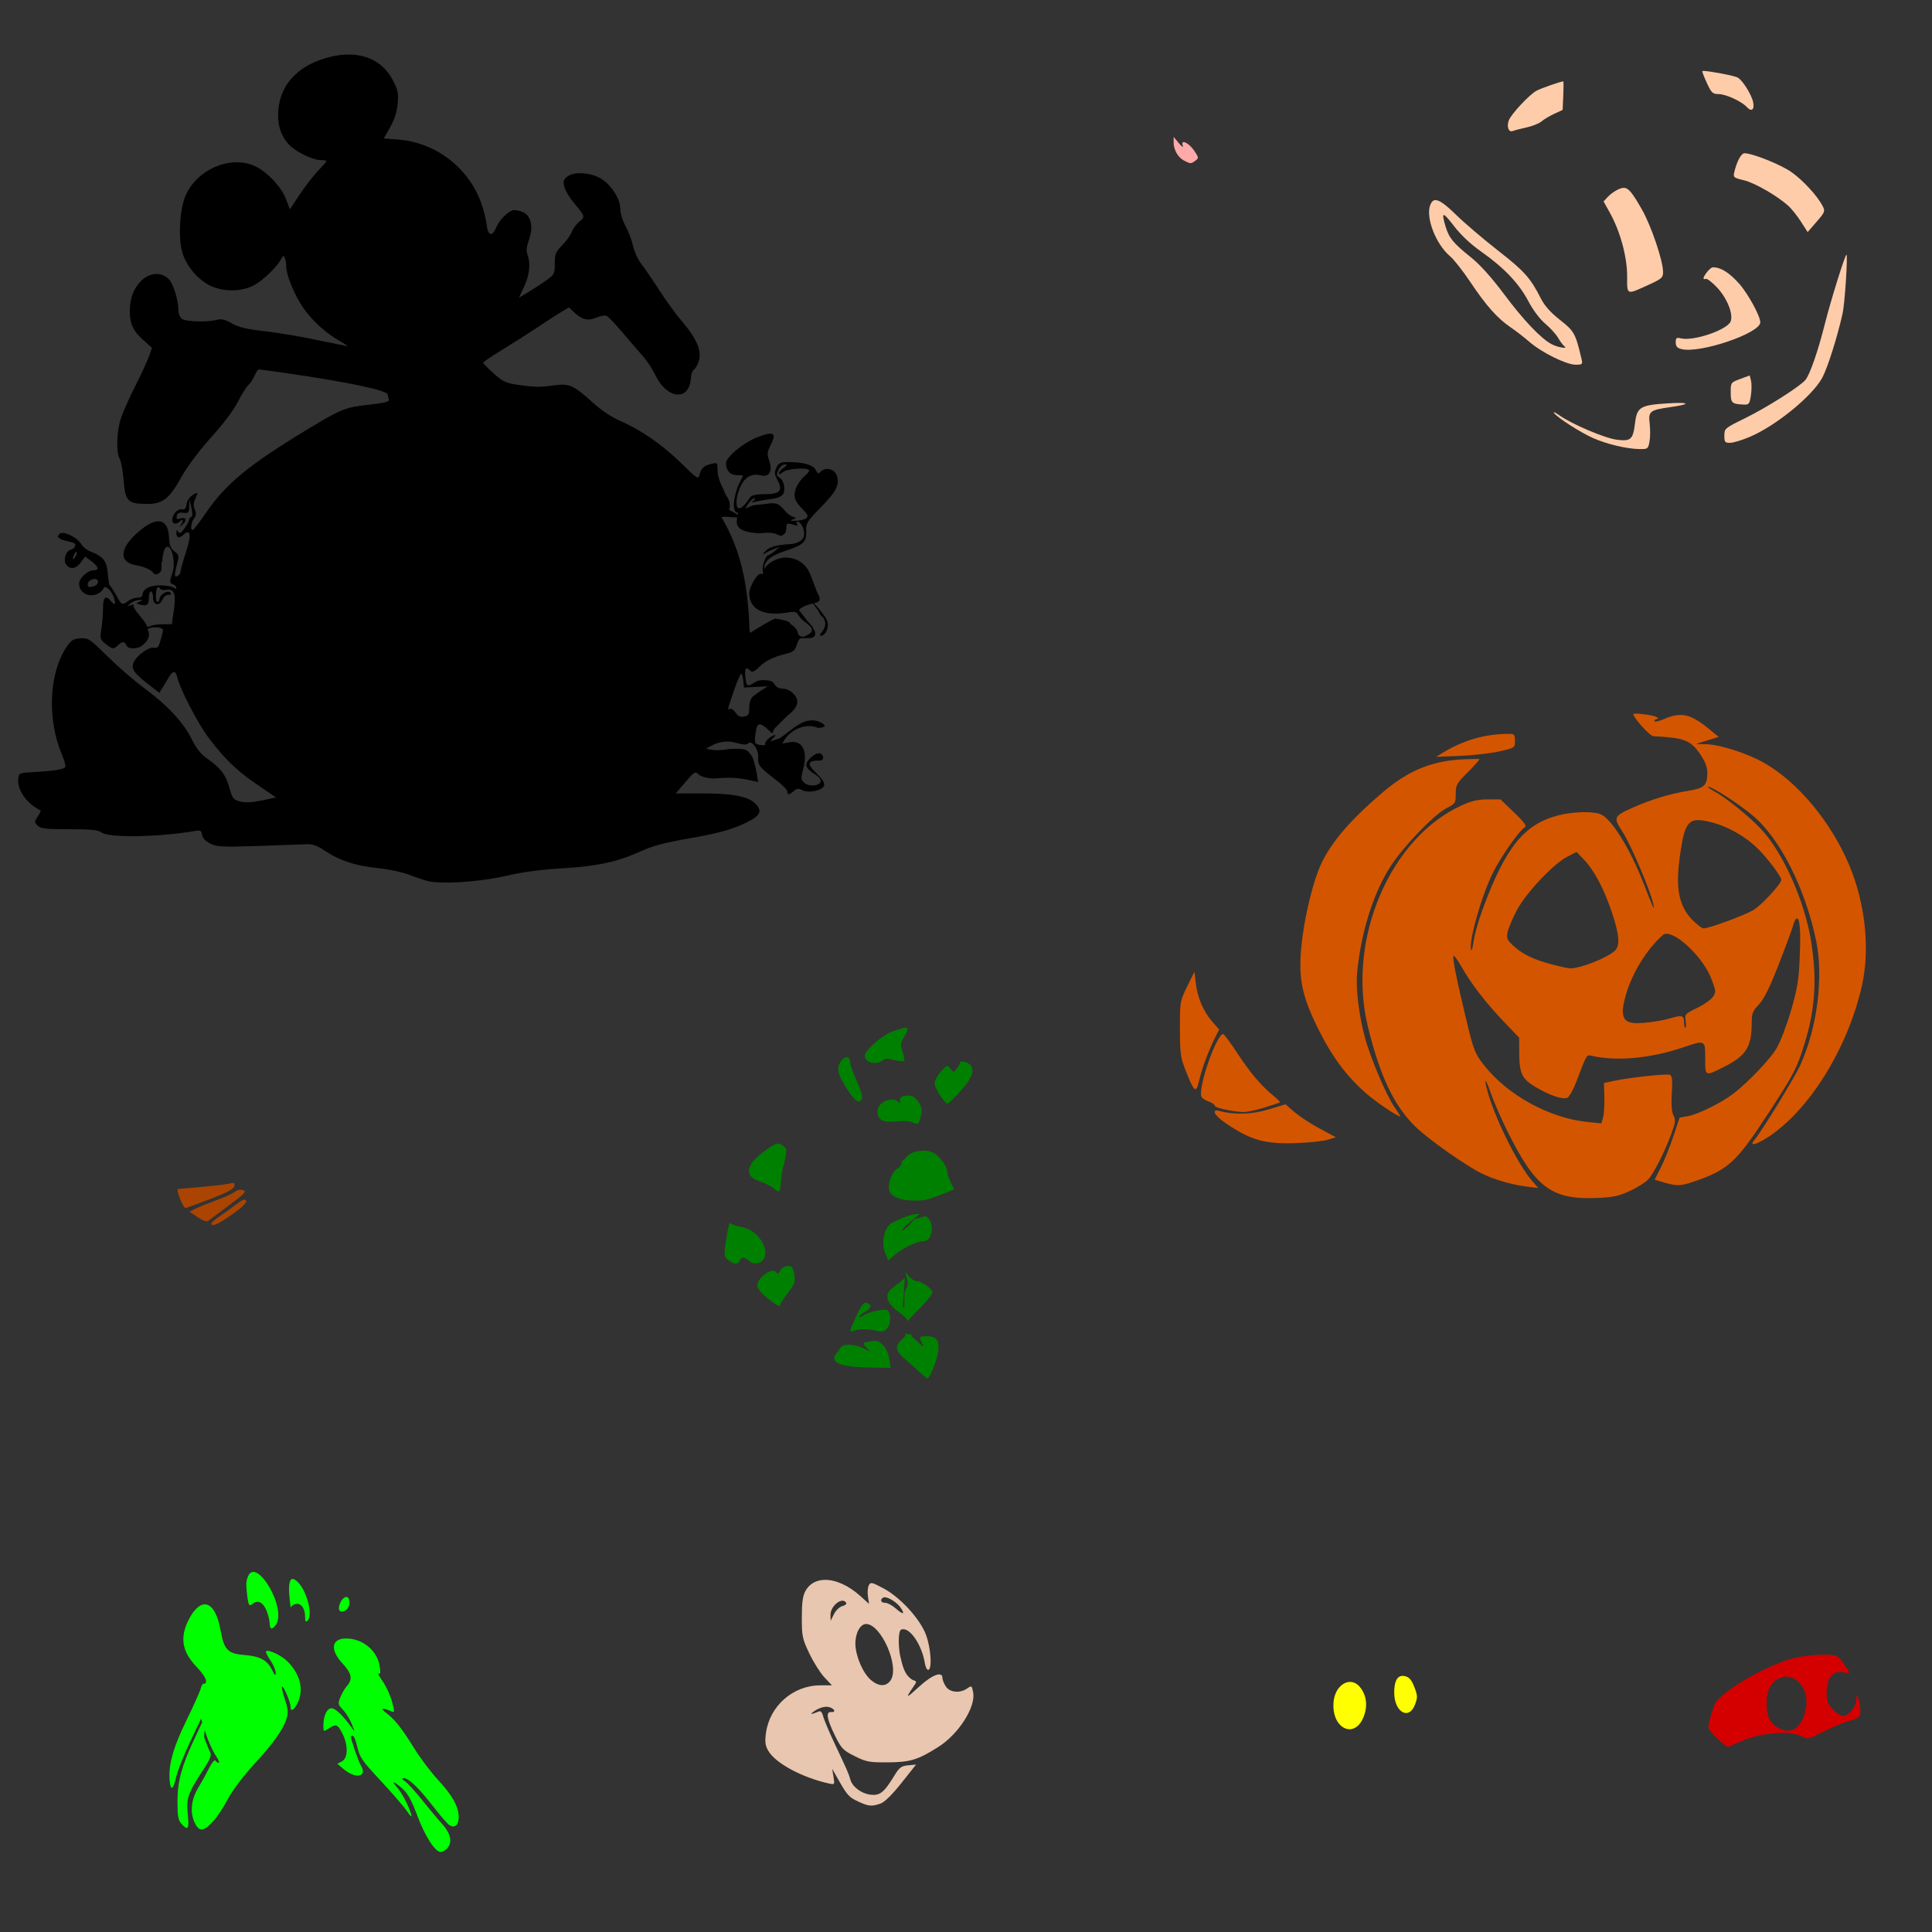 <?xml version="1.0" encoding="UTF-8" standalone="no"?>
<!-- Created with Inkscape (http://www.inkscape.org/) -->

<svg
   xmlns:dc="http://purl.org/dc/elements/1.1/"
   xmlns:cc="http://creativecommons.org/ns#"
   xmlns:rdf="http://www.w3.org/1999/02/22-rdf-syntax-ns#"
   xmlns:svg="http://www.w3.org/2000/svg"
   xmlns="http://www.w3.org/2000/svg"
   xmlns:sodipodi="http://sodipodi.sourceforge.net/DTD/sodipodi-0.dtd"
   xmlns:inkscape="http://www.inkscape.org/namespaces/inkscape"
   width="1080"
   height="1080"
   id="svg2"
   version="1.1"
   inkscape:version="0.47 r22583"
   sodipodi:docname="PoohBat.svg">
  <rect width="100%" height="100%" fill="#333333" stroke="none"/>
  <defs
     id="defs4">
    <inkscape:perspective
       sodipodi:type="inkscape:persp3d"
       inkscape:vp_x="0 : 526.18109 : 1"
       inkscape:vp_y="0 : 1000 : 0"
       inkscape:vp_z="744.09448 : 526.18109 : 1"
       inkscape:persp3d-origin="372.04724 : 350.78739 : 1"
       id="perspective10" />
    <inkscape:perspective
       id="perspective2824"
       inkscape:persp3d-origin="0.5 : 0.33333333 : 1"
       inkscape:vp_z="1 : 0.5 : 1"
       inkscape:vp_y="0 : 1000 : 0"
       inkscape:vp_x="0 : 0.5 : 1"
       sodipodi:type="inkscape:persp3d" />
    <inkscape:perspective
       id="perspective3572"
       inkscape:persp3d-origin="0.5 : 0.33333333 : 1"
       inkscape:vp_z="1 : 0.5 : 1"
       inkscape:vp_y="0 : 1000 : 0"
       inkscape:vp_x="0 : 0.5 : 1"
       sodipodi:type="inkscape:persp3d" />
    <inkscape:perspective
       id="perspective5600"
       inkscape:persp3d-origin="0.5 : 0.33333333 : 1"
       inkscape:vp_z="1 : 0.5 : 1"
       inkscape:vp_y="0 : 1000 : 0"
       inkscape:vp_x="0 : 0.5 : 1"
       sodipodi:type="inkscape:persp3d" />
    <inkscape:perspective
       id="perspective5828"
       inkscape:persp3d-origin="0.5 : 0.33333333 : 1"
       inkscape:vp_z="1 : 0.5 : 1"
       inkscape:vp_y="0 : 1000 : 0"
       inkscape:vp_x="0 : 0.5 : 1"
       sodipodi:type="inkscape:persp3d" />
    <inkscape:perspective
       id="perspective5869"
       inkscape:persp3d-origin="0.5 : 0.33333333 : 1"
       inkscape:vp_z="1 : 0.5 : 1"
       inkscape:vp_y="0 : 1000 : 0"
       inkscape:vp_x="0 : 0.5 : 1"
       sodipodi:type="inkscape:persp3d" />
    <inkscape:perspective
       id="perspective5883"
       inkscape:persp3d-origin="0.5 : 0.33333333 : 1"
       inkscape:vp_z="1 : 0.5 : 1"
       inkscape:vp_y="0 : 1000 : 0"
       inkscape:vp_x="0 : 0.5 : 1"
       sodipodi:type="inkscape:persp3d" />
    <inkscape:perspective
       id="perspective5897"
       inkscape:persp3d-origin="0.5 : 0.33333333 : 1"
       inkscape:vp_z="1 : 0.5 : 1"
       inkscape:vp_y="0 : 1000 : 0"
       inkscape:vp_x="0 : 0.5 : 1"
       sodipodi:type="inkscape:persp3d" />
    <inkscape:perspective
       id="perspective6251"
       inkscape:persp3d-origin="0.5 : 0.33333333 : 1"
       inkscape:vp_z="1 : 0.5 : 1"
       inkscape:vp_y="0 : 1000 : 0"
       inkscape:vp_x="0 : 0.5 : 1"
       sodipodi:type="inkscape:persp3d" />
  </defs>
  <sodipodi:namedview
     id="base"
     pagecolor="#ffffff"
     bordercolor="#666666"
     borderopacity="1.0"
     inkscape:pageopacity="0.0"
     inkscape:pageshadow="2"
     inkscape:zoom="0.32540007"
     inkscape:cx="575.60205"
     inkscape:cy="434.51215"
     inkscape:document-units="px"
     inkscape:current-layer="layer1"
     showgrid="false"
     inkscape:window-width="1024"
     inkscape:window-height="742"
     inkscape:window-x="1148"
     inkscape:window-y="-4"
     inkscape:window-maximized="1" />
  <g
     inkscape:label="Layer 1"
     inkscape:groupmode="layer"
     id="layer1"
     transform="translate(0,27.638)">
    <path
       style="fill:#000000"
       d="m 195.173,2.848 c -4.242,-0.032 -8.816,0.668 -13.643,2.134 -15.469,4.699 -24.665,14.837 -25.909,28.552 -0.711,7.844 0.981,13.869 5.355,19.067 3.543,4.21 13.445,9.22 18.255,9.238 1.787,0.006 3.249,0.254 3.249,0.551 0,0.297 -2.175,2.826 -4.832,5.617 -2.657,2.791 -7.242,8.736 -10.201,13.216 l -5.383,8.15 -2.175,-5.699 c -2.555,-6.731 -10.263,-15.014 -17.043,-18.296 -13.956,-6.756 -33.765,2.004 -39.566,17.498 -2.933,7.833 -3.619,22.826 -1.39,30.507 2.029,6.994 7.564,14.004 14.07,17.828 7.41,4.356 18.407,4.614 26.005,0.62 4.967,-2.611 12.772,-10.137 15.226,-14.675 1.165,-2.156 1.373,-2.189 2.065,-0.385 0.424,1.104 0.771,3.271 0.771,4.818 0,4.646 4.765,16.071 9.609,23.032 4.939,7.098 12.411,13.861 20.265,18.351 2.742,1.568 4.68,2.855 4.295,2.863 -0.385,0.008 -8.1,-1.545 -17.14,-3.455 -9.04,-1.91 -22.284,-4.119 -29.433,-4.915 -9.743,-1.085 -14.256,-2.175 -18.035,-4.337 -3.774,-2.159 -5.855,-2.665 -8.274,-1.996 -5.253,1.453 -17.698,1.081 -19.714,-0.592 -1.009,-0.838 -1.845,-2.754 -1.845,-4.268 0,-6.051 -2.766,-15.211 -5.397,-17.842 -4.29,-4.29 -10.843,-3.806 -15.653,1.156 -4.243,4.378 -6.126,9.598 -6.126,17.002 0,6.817 1.902,10.821 7.558,15.901 l 4.818,4.323 -1.583,4.543 c -0.871,2.499 -4.24,9.801 -7.489,16.231 -3.248,6.43 -6.917,14.63 -8.15,18.213 -2.539,7.381 -2.96,19.202 -0.812,23.059 0.79,1.42 1.766,6.722 2.161,11.784 0.918,11.739 2.222,13.195 12.101,13.423 9.655,0.222 13.24,-2.467 20.375,-15.281 3.267,-5.866 9.868,-14.64 16.63,-22.123 6.692,-7.406 12.657,-15.356 14.827,-19.728 1.998,-4.026 4.599,-8.18 5.768,-9.238 1.169,-1.058 2.764,-3.48 3.552,-5.383 0.788,-1.903 1.874,-3.455 2.409,-3.455 0.535,0 8.318,1.072 17.291,2.382 33.573,4.9 54.723,9.434 54.723,11.743 0,0.572 0.276,1.775 0.62,2.671 0.487,1.27 -2.018,1.922 -11.371,2.96 -13.121,1.456 -15.418,2.395 -34.816,14.166 -32.318,19.611 -44.946,30.017 -56.072,46.27 -3.575,5.222 -6.892,9.522 -7.379,9.554 -1.478,0.097 -1.001,-4.072 0.743,-6.457 1.226,-1.676 1.338,-2.911 0.413,-4.942 -0.882,-1.935 -0.854,-3.58 0.124,-5.727 1.907,-4.185 1.765,-4.393 -1.514,-2.244 -1.607,1.053 -3.045,3.292 -3.249,5.052 -0.268,2.322 -0.933,3.054 -2.533,2.781 -2.439,-0.417 -5.408,2.838 -5.465,5.989 -0.043,2.378 2.366,2.728 4.447,0.647 1.887,-1.887 1.838,0.473 -0.055,2.629 -0.812,0.925 -0.291,0.698 1.156,-0.509 3.044,-2.539 2.397,-4.695 -1.074,-3.593 -1.864,0.592 -2.276,0.283 -1.941,-1.432 0.314,-1.608 1.27,-2.083 3.648,-1.803 2.926,0.344 3.238,0.019 3.345,-3.538 l 0.124,-3.924 1.101,4.708 c 0.737,3.151 0.693,4.849 -0.124,5.121 -0.672,0.224 -1.211,0.953 -1.211,1.611 0,0.658 -1.146,2.788 -2.533,4.736 -1.922,2.699 -2.758,3.164 -3.524,1.955 -0.798,-1.259 -1.004,-1.196 -1.019,0.289 -0.029,3.03 1.412,3.583 3.758,1.459 4.219,-3.818 4.802,-0.236 1.583,9.623 -1.652,5.061 -3.001,9.898 -3.001,10.752 0,1.666 -2.161,3.469 -3.07,2.561 -0.303,-0.303 0.118,-3.052 0.936,-6.112 1.419,-5.306 1.365,-5.659 -1.28,-7.654 -2.119,-1.599 -2.827,-3.371 -3.001,-7.503 -0.472,-11.193 -7.01,-12.373 -17.47,-3.153 -10.312,9.09 -10.761,16.623 -1.101,18.365 4.797,0.865 8.638,2.579 9.802,4.364 1.168,1.792 4.523,0.005 4.516,-2.382 -0.004,-0.793 0.038,-2.292 0.041,-3.593 0.124,-0.143 0.386,-0.256 0.399,-0.496 0.738,-13.244 6.518,-8.854 6.402,2.079 -0.059,5.518 -3.842,9.603 -0.785,10.573 1.24,0.394 2.258,1.283 2.258,1.969 0,0.845 -0.486,0.862 -1.487,0.055 -0.812,-0.655 -4.116,-1.241 -7.338,-1.294 -5.979,-0.099 -10.091,2.074 -10.091,5.328 0,0.874 -1.225,1.583 -2.726,1.583 -1.501,0 -3.758,0.749 -5.011,1.666 -3.812,2.806 -4.023,2.308 -6.525,-2.244 -1.408,-2.6 -3.38,-5.663 -4.378,-6.801 -1.61,-9.9 0.295,-14.152 -9.719,-18.158 -2.276,-0.727 -4.918,-2.699 -5.878,-4.378 -2.244,-3.922 -10.165,-7.69 -12.101,-5.755 -0.748,0.748 -1.135,1.506 -0.854,1.68 1.86,3.057 11.142,2.085 9.389,5.204 -0.01,0.737 -1.056,1.609 -2.327,1.941 -2.88,0.753 -4.389,6.148 -2.395,8.549 2.236,2.694 5.447,2.106 8.067,-1.487 l 2.368,-3.249 3.263,2.423 c 4.292,3.199 4.892,5.259 1.528,5.259 -3.381,0 -8.15,4.379 -8.15,7.489 0,6.175 7.729,8.717 12.597,4.144 1.363,-1.281 1.032,-2.482 2.093,-2.216 1.412,0.353 3.627,2.617 4.75,5.837 1.301,3.732 0.675,4.76 -1.721,1.872 -2.815,-3.392 -4.372,-2.01 -4.337,3.841 0.019,3.087 -0.39,8.315 -0.909,11.619 -0.889,5.666 -0.757,6.162 2.313,8.577 3.861,3.037 4.581,3.115 6.911,0.785 0.975,-0.975 2.278,-1.776 2.905,-1.776 0.627,0 1.443,0.801 1.817,1.776 0.894,2.33 6.527,2.27 9.141,-0.096 1.632,-1.477 4.97,-4.345 2.808,-8.618 -0.7,-1.384 8.116,-2.205 8.494,0.151 0.158,0.984 -1.927,8.13 -2.492,9.045 -0.491,0.795 -1.557,1.197 -2.382,0.881 -2.057,-0.789 -8.358,3.196 -10.711,6.787 -2.747,4.193 -1.48,6.713 6.539,12.941 l 7.049,5.465 1.982,-3.235 c 1.091,-1.779 2.71,-4.43 3.593,-5.892 2.135,-3.533 3.488,-3.353 4.46,0.592 1.695,6.877 11.637,25.968 17.663,33.921 8.908,11.756 15.775,18.337 27.41,26.24 l 10.119,6.87 -7.875,1.68 c -5.426,1.157 -9.187,1.344 -12.115,0.606 -3.911,-0.986 -4.4,-1.606 -6.112,-7.778 -2.003,-7.222 -5.004,-11.135 -12.583,-16.382 -3.367,-2.331 -5.96,-5.63 -8.59,-10.972 -4.482,-9.104 -13.783,-19.028 -26.776,-28.552 -5.2,-3.811 -14.236,-11.64 -20.086,-17.401 -10.136,-9.983 -10.866,-10.456 -15.336,-10.132 -4.001,0.29 -5.135,1.034 -7.792,5.066 -9.779,14.842 -10.762,40.484 -2.299,60.23 1.312,3.06 2.098,6.028 1.748,6.594 -0.828,1.34 -6.132,2.213 -17.098,2.822 -8.722,0.484 -8.867,0.547 -9.196,3.827 -0.636,6.334 4.656,13.816 12.542,17.718 0.214,0.106 -0.525,1.597 -1.652,3.318 -1.925,2.939 -1.935,3.245 -0.055,5.121 1.678,1.675 4.534,1.996 17.718,1.996 12.233,0 16.204,0.397 17.869,1.776 3.774,3.125 32.037,2.704 52.204,-0.771 3.254,-0.561 3.789,-0.276 4.13,2.134 0.25,1.769 1.889,3.525 4.529,4.86 3.692,1.867 6.539,2.014 26.584,1.363 12.349,-0.401 24.567,-0.833 27.134,-0.964 3.551,-0.18 6.011,0.672 10.311,3.566 8.26,5.559 17.069,8.468 29.53,9.747 6.065,0.622 13.911,2.26 17.429,3.648 3.518,1.389 8.296,3.016 10.628,3.607 7.615,1.93 29.193,0.495 43.765,-2.905 9.018,-2.104 19.45,-3.501 31.319,-4.199 19.38,-1.139 30.787,-3.569 43.283,-9.21 7.951,-3.59 13.331,-4.997 30.246,-7.971 14.131,-2.484 21.797,-4.672 29.544,-8.425 7.76,-3.759 9.003,-6.302 5.107,-10.449 -3.857,-4.106 -12.827,-5.863 -29.709,-5.823 l -14.951,0.028 5.369,-6.278 c 5.124,-5.998 5.474,-6.192 7.586,-4.281 1.385,1.254 4.524,2.08 8.398,2.23 7.968,-0.739 13.121,-0.689 20.788,1.046 l 3.965,0.922 -0.854,-5.135 c -0.466,-2.829 -1.554,-6.877 -2.423,-8.99 -2.828,-4.164 -3.384,-4.918 -13.257,-4.337 -3.064,0.623 -7.177,0.822 -9.127,0.454 l -3.538,-0.661 3.786,-2.01 c 2.529,-1.345 5.801,-2.017 8.508,-1.955 4.565,-0.083 9.67,3.151 11.592,0.743 2.113,-1.306 5.606,3.834 5.328,7.847 -0.311,4.488 0.635,5.744 9.485,12.473 3.737,2.841 6.801,5.891 6.801,6.787 0,2.132 1.11,2.063 3.648,-0.234 1.671,-1.513 2.555,-1.598 4.667,-0.468 2.804,1.5 8.774,0.781 11.358,-1.363 5.932,-4.335 -17.713,-15.358 -1.294,-15.212 2.209,0 2.222,-3.09 0.014,-3.937 -2.337,-0.897 -7.764,3.595 -7.764,6.429 0,1.402 1.662,3.294 4.199,4.791 2.553,1.506 4.048,3.225 3.827,4.392 -0.503,2.654 -6.537,3.151 -9.182,0.757 -1.96,-1.774 -1.99,-2.433 -0.468,-8.26 2.559,-9.8 -0.79,-15.789 -8.012,-14.345 l -3.731,0.743 c 3.171,-7.044 11.388,-11.228 18.324,-9.375 1.062,0.594 2.857,0.733 3.979,0.303 1.907,-0.732 1.899,-0.888 -0.124,-2.368 -9.378,-5.179 -16.467,3.766 -23.72,8.467 -0.176,0.107 -4.74,1.552 -4.901,1.652 -0.111,-1.085 3.521,-3.428 2.354,-3.428 -1.927,0 -6.188,3.758 -5.507,4.86 0.423,0.685 -0.641,0.966 -2.629,0.688 -3.509,-0.49 -3.71,-1.176 -2.478,-8.494 0.671,-3.985 2.433,-4.101 6.402,-0.399 l 2.561,2.382 1.349,-2.767 6.828,-6.801 c 6.332,-4.856 7.479,-8.638 3.786,-12.569 -1.621,-1.726 -4.046,-2.891 -6.016,-2.891 -2.088,0 -3.756,-0.871 -4.557,-2.368 -1.004,-1.876 -2.473,-2.368 -7.131,-2.368 -4.504,-0.095 -7.405,5.334 -8.797,1.556 -2.143,-13.36 2.128,-6.278 3.208,-6.278 0.944,0 2.728,-1.125 3.965,-2.492 2.927,-3.234 7.899,-5.754 14.593,-7.407 4.596,-1.135 5.548,-1.889 6.512,-5.163 0.621,-2.11 1.689,-3.778 2.368,-3.703 0.679,0.075 3.094,0.018 5.369,-0.124 3.197,-0.199 3.161,-3.515 1.459,-5.052 0.145,-0.713 -0.809,-1.935 -3.208,-4.392 l -4.791,-6.25 c 2.587,-2.394 5.583,-3.027 7.888,-3.552 0.938,1.327 3.373,4.433 3.373,4.75 0,0.65 0.801,1.848 1.776,2.657 2.335,1.938 2.256,5.789 -0.179,8.48 -1.076,1.189 -1.375,2.161 -0.661,2.161 2.754,0 4.836,-4.805 3.607,-8.329 -0.819,-2.349 -5.445,-8.076 -7.448,-9.816 3.015,-0.708 4.573,-1.434 1.776,-6.388 -1.2,-3.087 -2.837,-7.346 -3.634,-9.472 -2.316,-6.169 -7.442,-9.733 -14.015,-9.733 -4.911,0 -10.531,3.475 -11.729,6.443 -0.58,-4.03 3.173,-7.373 11.261,-10.022 10.544,-3.454 12.363,-5.128 12.087,-11.137 -0.204,-4.433 0.373,-5.385 8.177,-13.368 8.805,-9.006 10.668,-12.753 8.88,-17.869 -1.248,-3.572 -6.372,-4.804 -8.866,-2.134 -1.337,1.431 -1.748,1.317 -2.781,-0.743 -1.295,-2.584 -5.601,-4.135 -12.363,-4.46 -7.198,-0.346 -8.35,0.027 -9.774,3.153 -1.139,2.501 -1.003,3.743 0.785,7.062 3.017,5.603 1.17,7.627 -6.952,7.627 -3.56,0 -7.513,0.335 -8.425,1.735 -9.366,14.376 -9.222,0.184 -4.502,-7.737 2.939,-4.933 7.24,-5.351 10.201,-4.543 4.863,1.326 7.005,-2.161 4.97,-8.081 -1.326,-3.856 -1.228,-4.909 0.84,-8.962 3.424,-6.711 1.61,-7.737 -7.489,-4.213 -7.864,3.046 -17.539,11.059 -17.539,14.538 0,4.016 2.353,6.636 5.961,6.636 1.927,0 3.497,0.143 3.497,0.33 0,0.188 -1.068,2.434 -2.368,4.984 -1.3,2.55 -5.224,15.298 -0.344,15.763 -0.076,0.379 -0.157,0.744 -0.234,1.115 -0.833,-0.626 -2.314,-1.506 -4.708,-2.726 1.407,-6.148 -2.094,-7.157 -3.001,-11.096 -2.198,-3.987 -3.524,-8.1 -3.524,-10.945 0,-4.376 -0.131,-4.531 -3.249,-3.786 -4.368,1.043 -5.834,2.33 -6.746,5.961 -0.747,2.975 -1.018,2.806 -10.449,-6.388 -10.681,-10.413 -22.622,-18.661 -34.1,-23.569 -4.579,-1.958 -10.493,-5.928 -15.185,-10.187 -10.585,-9.609 -13.106,-10.762 -21.187,-9.692 -8.674,1.149 -11.022,1.127 -20.416,-0.206 -6.968,-0.989 -8.628,-1.751 -13.767,-6.36 -3.213,-2.882 -5.895,-5.575 -5.961,-5.975 -0.066,-0.4 4.542,-3.552 10.229,-7.007 5.687,-3.455 14.777,-9.238 20.21,-12.858 5.433,-3.62 11.604,-7.613 13.712,-8.866 l 3.827,-2.272 2.836,2.685 c 4.469,4.236 7.704,5.036 12.376,3.084 2.26,-0.944 4.845,-1.431 5.741,-1.088 0.896,0.344 5.075,4.714 9.293,9.706 4.218,4.992 9.343,10.941 11.385,13.216 2.043,2.275 5.062,6.915 6.704,10.311 6.64,13.732 19.174,14.632 19.838,1.432 0.1,-1.98 0.811,-3.978 1.569,-4.447 0.759,-0.469 1.938,-2.338 2.629,-4.158 2.239,-5.889 -0.674,-13.078 -9.43,-23.238 -3.081,-3.575 -8.689,-11.276 -12.459,-17.126 -3.77,-5.85 -8.326,-12.497 -10.119,-14.772 -1.792,-2.275 -3.837,-6.8 -4.557,-10.05 -0.72,-3.25 -2.611,-8.238 -4.199,-11.082 -1.598,-2.864 -2.891,-7.108 -2.891,-9.513 0,-5.245 -4.519,-12.682 -9.981,-16.424 -5.374,-3.682 -14.974,-4.711 -19.053,-2.037 -2.622,1.718 -3,2.634 -2.382,5.727 0.405,2.023 2.749,6.09 5.218,9.045 6.572,7.865 6.661,8.143 3.414,10.697 -1.591,1.252 -3.565,3.91 -4.392,5.906 -0.827,1.996 -3.293,5.413 -5.479,7.599 -3.477,3.477 -3.979,4.743 -3.979,10.036 0,5.788 -0.213,6.206 -5.08,9.637 -2.798,1.972 -7.314,4.91 -10.022,6.525 l -4.915,2.932 2.905,-6.25 c 3.037,-6.523 3.703,-12.954 1.845,-17.842 -0.767,-2.018 -0.541,-4.42 0.771,-8.067 2.716,-7.552 1.342,-13.717 -3.524,-15.763 -2.04,-0.858 -4.539,-1.261 -5.548,-0.909 -3.207,1.119 -7.409,5.475 -9.1,9.444 -2.4,5.634 -4.689,4.882 -5.479,-1.79 -0.366,-3.094 -1.815,-8.668 -3.208,-12.39 -7.329,-19.59 -25.495,-33.263 -46.312,-34.858 l -7.902,-0.606 3.579,-6.346 c 2.401,-4.254 3.774,-8.591 4.171,-13.147 0.512,-5.876 0.131,-7.668 -2.822,-13.271 C 214.64,7.805 206.015,2.929 195.173,2.848 z m 243.397,229.176 c 1.718,0 1.625,0.311 -0.564,1.845 -1.445,1.012 -2.629,2.425 -2.629,3.139 0,0.714 0.973,0.415 2.161,-0.661 2.121,-1.92 13.11,-2.832 14.717,-1.225 0.397,0.397 -0.814,2.005 -2.685,3.579 -1.87,1.574 -3.989,4.675 -4.722,6.897 -1.513,4.584 -0.669,6.944 4.295,11.908 2.305,2.305 2.735,3.405 1.721,4.419 -0.743,0.743 -3.331,1.448 -5.755,1.569 -3.127,0.157 -3.728,-0.037 -2.051,-0.675 2.293,-0.871 2.288,-0.924 -0.262,-1.735 -5.768,-2.857 -5.182,-8.156 -12.597,-7.31 -2.675,0.383 -5.876,0.737 -7.117,0.771 -1.241,0.034 -3.273,0.602 -4.516,1.267 -2.175,1.164 -2.193,1.096 -0.275,-1.831 1.096,-1.672 2.608,-3.038 3.345,-3.029 0.741,0.01 0.538,0.595 -0.441,1.294 -1.384,0.988 -1.122,1.102 1.184,0.537 1.625,-0.398 5.503,-1.057 8.618,-1.459 3.756,-0.485 6.058,-1.452 6.828,-2.891 1.468,-2.744 0.234,-7.831 -2.23,-9.21 -1.567,-0.877 -1.646,-1.576 -0.482,-4.13 0.769,-1.687 2.322,-3.07 3.455,-3.07 z m -33.784,29.213 c 2.121,-0.067 5.519,0.433 7.283,0.344 -0.796,4.536 -0.189,8.155 12.211,8.893 4.845,-0.519 8.289,-0.327 9.981,0.578 2.091,1.119 2.932,1.033 4.46,-0.496 1.403,-1.189 0.232,-5.796 1.886,-5.438 0.922,0 2.596,0.363 3.731,0.798 1.407,0.54 1.794,0.351 1.211,-0.592 -0.47,-0.76 -0.308,-1.39 0.358,-1.39 1.566,0 3.648,3.927 3.648,6.87 0,3.236 -3.117,5.45 -8.122,5.755 -7.961,0.484 -11.624,1.601 -13.863,4.226 -1.227,1.439 -1.423,1.989 -0.427,1.225 0.996,-0.764 3.399,-1.959 5.328,-2.657 l 3.497,-1.28 -2.946,2.368 c -1.625,1.296 -3.295,2.367 -3.703,2.382 -1.387,0.049 -3.661,7.054 -2.919,8.99 0.508,1.323 0.221,1.736 -0.895,1.308 -1.914,-0.734 -6.663,7.052 -6.663,10.917 0,8.552 7.478,12.709 19.783,10.972 8.963,-1.559 5.44,-0.01 10.353,4.254 3.467,2.774 8.377,5.572 1.322,8.577 -1.315,1.162 -4.281,0.055 -4.281,-1.597 0,-1.601 -2.332,-4.158 -4.323,-5.121 0.402,-0.938 -1.715,-1.951 -8.288,-2.987 -0.674,-0.106 -12.367,6.709 -13.147,7.489 -1.103,1.103 -1.427,-0.148 -1.446,-5.617 -1.09,-21.171 -4.648,-40.373 -15.529,-58.523 0.326,-0.157 0.857,-0.227 1.501,-0.248 z M 42.802,280.717 c 0.462,0.987 -0.401,2.364 -0.95,3.304 -0.63,0.975 -1.143,1.242 -1.143,0.592 0,-0.65 0.513,-1.971 1.143,-2.946 0.394,-0.609 0.744,-0.945 0.95,-0.95 z m 9.898,15.267 c 1.109,-0.065 1.834,0.326 2.148,1.432 0,0.951 -0.83,2.042 -1.858,2.437 -3.134,1.203 -4.24,0.816 -3.827,-1.349 0.276,-1.45 2.047,-2.407 3.538,-2.519 z m 35.807,4.598 c 0.329,0.025 0.708,0.361 1.115,1.019 0.348,0.563 1.928,0.771 3.511,0.468 4.29,-0.82 5.385,2.316 4.034,11.537 l -1.129,7.709 -4.942,0 c -2.712,0.006 -5.856,0.456 -6.994,0.991 -1.183,0.557 -2.065,0.502 -2.065,-0.124 0,-0.603 -1.85,-3.247 -4.103,-5.878 -2.252,-2.631 -3.722,-5.144 -3.276,-5.589 0.445,-0.445 -0.248,-0.481 -1.528,-0.069 -2.3,0.741 -2.296,0.732 -0.028,-1.115 1.261,-1.028 3.384,-1.835 4.722,-1.79 2.346,0.08 2.355,0.123 0.138,0.991 -2.148,0.841 -2.12,0.941 0.496,1.624 3.77,0.986 4.763,0.167 4.763,-3.951 0,-1.912 0.52,-3.469 1.17,-3.469 0.65,0 1.184,1.588 1.184,3.538 0,4.351 3.558,4.948 5.355,0.895 0.649,-1.462 2.098,-2.595 3.221,-2.506 1.124,0.089 1.747,-0.304 1.39,-0.881 -1.394,-2.255 -6.415,0.557 -6.415,3.593 0,0.696 -0.498,1.267 -1.101,1.267 -0.604,0 -0.997,-1.858 -0.881,-4.13 0.141,-2.751 0.639,-4.185 1.363,-4.13 z m 325.819,48.459 c 0.446,-0.008 0.98,1.715 1.184,3.827 l 0.372,3.841 6.773,-0.358 6.553,-0.358 c -1.558,0.856 -4.62,2.905 -8.205,5.617 -1.46,1.105 -2.161,3.606 -2.161,6.374 0,3.751 -0.439,4.479 -2.932,4.956 -2.159,0.413 -3.414,-0.177 -4.777,-2.258 -1.021,-1.559 -2.44,-2.459 -3.166,-2.01 -1.485,0.918 -1.318,0.208 2.795,-11.66 1.518,-4.379 3.119,-7.963 3.566,-7.971 z"
       id="path6385" />
    <path
       id="path6371"
       style="fill:#e9c6af"
       d="m 484.137,880.187 c 8.402,0 18.812,23.709 13.781,31.388 -2.437,3.72 -6.582,3.711 -11.041,-0.041 -4.424,-3.723 -8.578,-13.317 -8.714,-20.127 -0.12,-5.985 2.671,-11.22 5.975,-11.22 l 0,0 z m -13.34,-13.01 c 0.091,-0.005 0.173,-0.004 0.262,0 0.791,0.027 1.477,0.383 1.955,1.156 0.39,0.631 -0.565,1.468 -2.12,1.859 -1.574,0.395 -3.653,2.37 -4.694,4.46 l -1.872,3.758 -0.069,-3.249 c -0.09,-3.891 3.731,-7.832 6.539,-7.985 z m 23.72,-1.941 c 2.337,-0.004 7.15,3.053 9.1,6.03 2.488,3.797 1.135,3.798 -3.166,0.014 -1.824,-1.604 -4.353,-2.919 -5.617,-2.919 -2.419,0 -3.089,-1.729 -1.143,-2.932 0.217,-0.134 0.492,-0.192 0.826,-0.193 l 0,4e-5 z m -33.563,-9.719 c -4.639,0.104 -8.496,2.153 -10.724,6.223 -1.496,2.732 -2.01,6.548 -2.01,14.896 0,10.442 0.302,11.854 4.24,20.1 2.329,4.876 6.114,10.862 8.412,13.299 l 4.171,4.419 -6.636,0.027 c -15.201,0.059 -28.271,11.642 -30.259,26.804 -0.638,4.867 -0.357,6.914 1.363,9.843 4.072,6.936 18.875,14.9 33.839,18.213 3.259,0.722 3.297,0.669 2.574,-3.731 l -0.73,-4.474 3.607,6.346 c 4.87,8.58 5.856,9.638 11.33,12.129 5.509,2.506 7.24,2.644 12.06,0.964 2.272,-0.792 6.499,-4.938 11.729,-11.523 l 8.164,-10.284 -4.447,0.413 c -3.815,0.364 -4.895,1.18 -7.696,5.768 -5.819,9.532 -8.116,11.339 -13.519,10.614 -5.088,-0.682 -9.952,-4.386 -11.069,-8.412 -0.908,-3.275 -1.668,-5.018 -8.549,-19.604 -3.22,-6.825 -6.211,-13.916 -6.649,-15.763 -0.466,-1.963 -1.395,-3.123 -2.23,-2.781 -4.896,2.006 -5.681,1.892 -2.368,-0.344 2.212,-1.493 5.134,-2.396 7.007,-2.175 3.523,0.416 5.4,3.199 1.969,2.919 -3.036,-0.248 -2.293,4.049 2.34,13.423 3.449,6.978 4.448,7.999 10.89,11.22 6.455,3.228 8.124,3.545 18.516,3.483 12.536,-0.074 16.709,-1.354 28.167,-8.563 11.355,-7.144 21.085,-22.333 19.549,-30.521 -0.728,-3.878 -0.853,-3.97 -3.318,-2.244 -4.048,2.835 -9.722,2.306 -11.963,-1.115 -1.05,-1.602 -1.9,-3.724 -1.9,-4.722 0,-4.005 -5.769,-1.82 -13.161,4.984 -7.185,6.614 -7.706,6.624 -3.18,0.083 2.148,-3.105 2.145,-3.177 -0.206,-3.924 -4.911,-2.767 -5.876,-8.554 -7.076,-13.588 -0.812,-3.476 -1.483,-13.822 0.633,-14.634 4.506,-1.729 11.466,8.256 13.202,18.957 0.361,2.225 1.242,3.83 1.969,3.579 2.193,-0.756 1.296,-12.74 -1.487,-19.893 -3.461,-8.897 -14.331,-20.701 -23.638,-25.661 -6.592,-3.514 -7.199,-3.628 -8.219,-1.68 -0.606,1.158 -0.812,3.961 -0.468,6.236 l 0.62,4.13 -4.832,-4.364 c -6.786,-6.128 -14.053,-9.206 -20.017,-9.072 z" />
    <path
       style="fill:#000000"
       d="m 287.669,383.588 c 0.65,0 1.184,0.534 1.184,1.184 0,0.65 -0.534,1.184 -1.184,1.184 -0.65,0 -1.184,-0.534 -1.184,-1.184 0,-0.65 0.534,-1.184 1.184,-1.184 z"
       id="path6369" />
    <path
       style="fill:#000000"
       d="m 265.945,384.042 c 0.141,-0.006 0.292,0.037 0.454,0.138 0.65,0.402 1.184,1.233 1.184,1.845 0,0.612 -0.534,1.115 -1.184,1.115 -0.65,0 -1.184,-0.831 -1.184,-1.845 0,-0.76 0.306,-1.234 0.73,-1.253 z"
       id="path6367" />
    <path
       style="fill:#ffaaaa"
       d="m 656.091,48.905 2.946,3.552 c 1.678,2.016 2.604,2.594 2.148,1.349 -1.399,-3.816 3.304,-1.768 6.36,2.767 2.594,3.849 2.637,4.188 0.702,5.603 -2.513,1.837 -2.665,1.835 -6.319,-0.014 -3.416,-1.728 -5.9,-6.097 -5.865,-10.298 l 0.027,-2.96 0,-3e-5 z"
       id="path6363" />
    <path
       id="path6359"
       style="fill:#00ff00"
       d="m 193.458,888.283 c 9.156,0 17.382,6.695 18.75,15.254 0.621,3.885 0.485,4.985 -0.564,4.337 -0.773,-0.478 0.223,1.44 2.216,4.268 1.993,2.828 4.362,7.96 5.273,11.413 1.528,5.793 1.503,6.222 -0.33,5.465 -5.434,-2.243 -6.602,-1.951 -3.042,0.771 5.089,3.892 8.579,8.293 15.832,19.948 3.438,5.525 9.358,13.387 13.161,17.47 8.106,8.703 11.661,15.068 11.661,20.926 0,4.46 -2.067,6.284 -5.149,4.543 -0.959,-0.542 -5.04,-5.249 -9.072,-10.449 -8.082,-10.42 -13.793,-15.906 -16.506,-15.859 -1.225,0.021 -0.958,0.607 0.854,1.872 1.443,1.007 5.651,5.624 9.361,10.27 3.71,4.646 8.777,10.702 11.261,13.45 4.933,5.456 5.914,10.565 2.657,13.822 -1.021,1.021 -2.574,1.859 -3.455,1.859 -3.109,0 -8.74,-8.735 -13.065,-20.265 -3.25,-8.665 -5.408,-12.574 -8.398,-15.199 -4.734,-4.157 -6.583,-4.686 -3.098,-0.881 2.667,2.911 6.637,10.426 7.971,15.075 0.635,2.215 0.032,1.768 -2.423,-1.776 -1.801,-2.6 -8.436,-10.238 -14.73,-16.974 -10.134,-10.847 -11.597,-12.977 -12.858,-18.613 -0.783,-3.5 -1.93,-6.36 -2.533,-6.36 -0.603,0 -1.088,0.165 -1.088,0.372 0,1.777 4.189,13.898 5.686,16.451 3.717,6.34 -3.21,7.474 -9.995,1.638 l -3.235,-2.781 2.588,-1.377 c 3.403,-1.821 3.502,-9.083 0.206,-15.543 -2.662,-5.217 -3.514,-5.516 -7.709,-2.767 -2.876,1.885 -2.905,1.866 -2.905,-1.693 0,-5.465 1.984,-9.664 4.571,-9.664 2.149,0 6.481,4.153 11.096,10.655 2.017,2.842 2.025,2.8 0.234,-1.79 -1.014,-2.6 -3.219,-6.173 -4.901,-7.93 -2.846,-2.971 -2.961,-3.463 -1.528,-7.09 0.847,-2.144 2.522,-4.991 3.717,-6.333 3.303,-3.71 2.645,-7.007 -2.533,-12.583 -7.1,-7.645 -6.191,-13.932 2.024,-13.932 z M 114.26,869.214 c -2.859,0.142 -5.979,3.036 -8.907,8.838 -4.94,9.79 -3.541,17.769 4.598,26.143 2.861,2.944 5.204,6.403 5.204,7.682 0,1.279 -0.479,2.025 -1.06,1.666 -0.581,-0.359 -1.411,0.805 -1.858,2.588 -0.447,1.783 -4.074,9.896 -8.054,18.021 -7.337,14.98 -10.066,24.71 -9.348,33.385 0.515,6.221 1.977,5.508 3.634,-1.776 0.776,-3.412 4.227,-12.137 7.668,-19.397 l 6.25,-13.202 0.633,1.969 -4.571,9.774 c -6.952,14.857 -9.226,23.325 -9.238,34.321 -0.009,8.398 0.393,10.662 2.244,12.707 3.634,4.015 4.355,2.959 3.524,-5.149 -0.927,-9.051 -0.007,-11.829 7.998,-24.106 4.761,-7.301 5.468,-9.072 4.392,-11.082 -0.705,-1.317 -2.202,-5.075 -3.318,-8.356 l 0.372,-3.731 0.551,1.707 c 1.427,4.43 3.903,9.965 5.493,12.308 1.59,2.342 2.409,4.268 1.817,4.268 -0.592,0 -1.441,-0.569 -1.872,-1.267 -0.431,-0.697 -2.064,1.298 -3.634,4.433 -1.571,3.135 -4.163,7.822 -5.754,10.421 -4.113,6.717 -4.948,13.776 -2.327,19.59 2.547,5.648 5.089,5.449 10.779,-0.84 2.052,-2.268 5.632,-7.744 7.957,-12.17 2.438,-4.64 8.539,-12.743 14.4,-19.136 11.312,-12.339 16.517,-19.67 18.379,-25.882 1.007,-3.361 0.801,-5.46 -1.046,-10.931 -1.257,-3.724 -1.896,-6.773 -1.418,-6.773 1.037,0 4.681,8.764 4.681,11.261 0,3.044 2.015,1.895 3.992,-2.272 3.485,-7.343 1.501,-15.669 -5.452,-22.853 -3.447,-3.561 -10.992,-7.181 -12.28,-5.892 -0.314,0.314 0.793,2.569 2.45,5.011 1.657,2.442 3.002,5.567 2.987,6.938 -0.021,1.969 -0.435,1.667 -1.969,-1.445 -2.752,-5.585 -6.802,-7.788 -15.557,-8.467 -9.257,-0.718 -11.38,-2.916 -13.285,-13.739 -1.72,-9.776 -5.14,-14.76 -9.059,-14.565 z m 48.213,1.776 c 0.377,-0.764 1.29,-1.516 2.368,-1.859 3.224,-1.023 5.713,2.026 5.713,7.021 0,2.703 0.331,3.22 1.377,2.175 3.202,-3.202 -0.49,-17.195 -5.768,-21.875 -6.87,-6.438 -4.101,10.639 -3.69,14.538 z m 31.174,-5.929 c 2.105,0 2.316,4.843 0.303,6.856 -2.001,2.001 -4.488,1.753 -4.488,-0.441 0,-2.917 2.287,-6.415 4.185,-6.415 z m -39.621,15.928 c -2.221,2.676 -3.195,2.19 -3.304,-1.652 -0.433,-4.067 -3.349,-14.566 -9.169,-10.697 -2.406,1.997 -2.709,1.473 -3.552,-6.002 -0.544,-4.825 -0.397,-6.561 0.715,-9.289 4.804,-10.581 22.076,18.512 15.31,27.641 z" />
    <path
       id="path6347"
       style="fill:#d40000"
       d="m 998.778,909.622 c -0.213,-0.004 -0.432,0 -0.647,0.014 -0.983,0.053 -1.988,0.288 -2.987,0.702 -5.13,2.125 -7.513,6.554 -7.613,14.152 -0.093,7.049 1.905,11.207 6.663,13.849 7.553,4.195 13.745,-0.629 15.46,-12.032 1.325,-8.812 -4.269,-16.551 -10.876,-16.685 l 0,5e-5 z m 19.769,-12.266 c 8.035,0 8.441,0.139 11.179,3.841 4.774,6.455 4.905,6.97 1.597,6.14 -6.645,-1.668 -10.229,2.474 -10.229,11.812 0,4.038 0.733,5.926 3.428,8.811 1.886,2.019 4.506,3.662 5.823,3.662 3.063,0 7.271,-5.3 7.379,-9.306 0.075,-2.788 0.171,-2.862 1.088,-0.73 0.559,1.3 1.056,4.262 1.101,6.581 0.081,4.118 -0.066,4.255 -6.704,6.319 -3.737,1.162 -10.336,3.968 -14.662,6.223 -7.768,4.049 -7.918,4.077 -11.729,2.106 -5.922,-3.062 -21.824,-1.94 -31.815,2.258 -4.225,1.775 -8.216,3.471 -8.866,3.758 -0.65,0.287 -3.538,-1.885 -6.429,-4.832 -5.235,-5.338 -5.25,-5.379 -3.924,-10.339 0.733,-2.739 1.873,-6.432 2.547,-8.205 2.607,-6.856 28.712,-22.215 44.618,-26.253 3.994,-1.014 11.012,-1.845 15.598,-1.845 z" />
    <path
       id="path6345"
       style="fill:#ffff00"
       d="m 754.763,912.563 c 1.978,0.018 3.964,0.963 5.589,3.029 3.573,4.542 4.278,10.324 1.996,16.3 -5.004,13.102 -18.164,6.814 -16.878,-8.067 0.592,-6.849 4.942,-11.302 9.293,-11.261 z m 29.461,-3.373 c 0.425,0.011 0.881,0.086 1.363,0.207 2.226,0.559 3.578,2.189 5.066,6.085 1.808,4.734 1.855,5.803 0.358,9.747 -3.413,8.996 -11.633,4.237 -11.633,-6.732 0,-5.955 1.494,-9.082 4.433,-9.293 0.136,-0.01 0.271,-0.018 0.413,-0.014 l 0,-5e-5 z" />
    <path
       id="path6281"
       style="fill:#008000"
       d="m 489.216,721.904 c 1.689,0.031 2.742,0.692 4.35,2.313 1.59,1.603 3.128,4.972 3.579,7.833 l 0.785,5.025 c -10.438,-0.557 -40.003,1.261 -29.255,-9.444 1.517,-2.933 2.568,-3.552 6.002,-3.552 2.291,0 5.863,0.864 7.943,1.927 l 3.786,1.941 -2.189,-2.45 c -2.16,-2.424 -2.131,-2.466 2.189,-3.276 1.144,-0.215 2.041,-0.331 2.808,-0.317 z m 16.3,-4.116 c 0.085,-0.011 2.224,0.563 3.8,0.413 0.1,1.045 1.434,2.339 4.144,4.694 3.18,2.763 3.32,2.786 2.065,0.372 -1.924,-3.701 -1.783,-3.924 2.643,-3.924 5.472,0 7.13,2.37 6.236,8.893 -0.643,4.69 -4.758,14.744 -6.03,14.744 -0.262,0 -2.03,-1.462 -3.937,-3.249 -1.907,-1.787 -5.677,-5.15 -8.37,-7.475 -5.668,-4.895 -6.057,-7.217 -1.886,-11.082 2.08,-1.928 2.53,-2.944 1.473,-3.332 -0.105,-0.038 -0.151,-0.053 -0.138,-0.055 z m -21.586,-17.167 c 0.092,-1.8e-4 0.184,0.01 0.275,0.027 3.464,0.672 3.091,3.117 -0.785,5.121 -2.052,1.061 -3.426,2.232 -3.056,2.602 0.37,0.37 1.347,0.128 2.175,-0.551 2.285,-1.874 11.04,-3.949 13.189,-3.125 2.543,0.976 2.496,7.98 -0.069,10.545 -1.462,1.462 -2.891,1.74 -5.603,1.074 -2.006,-0.492 -5.25,-0.92 -7.2,-0.936 -1.95,-0.016 -4.466,0.404 -5.603,0.922 -2.743,1.25 -2.67,0.746 1.432,-8.301 2.412,-5.32 3.865,-7.376 5.245,-7.379 z m 22.054,-17.319 2.216,2.657 c 1.22,1.462 3.259,2.657 4.529,2.657 2.69,0 8.535,4.283 8.535,6.25 0,0.741 -2.263,3.721 -5.025,6.622 -2.382,2.632 -5.014,5.04 -7.31,7.751 -1.011,1.262 -1.845,1.752 -1.845,1.088 0,-0.664 -2.389,-2.938 -5.314,-5.039 -6.068,-4.358 -7.703,-9.267 -2.918,-12.9 3.661,-2.779 5.85,-4.558 6.966,-5.589 l -0.427,5.011 c -0.028,3.518 -0.486,6.979 -0.578,10.504 0.057,1.377 0.339,1.659 0.716,0.716 0.334,-3.733 -0.78,-7.87 1.556,-11.275 0.523,-0.553 0.481,-2.689 -0.083,-4.736 l -0.317,-1.143 c 0.079,-0.13 0.067,-0.201 -0.041,-0.193 l -0.661,-2.382 0,0 z m 6.98,-32.297 c 0.364,0 0.719,0.021 1.046,0.069 -1.115,1.075 -8.156,6.242 -9.458,8.59 -0.729,1.314 0.619,0.542 3.029,-1.748 1.707,-1.623 2.882,-3.136 3.153,-3.951 2.214,-0.358 4.598,-1.271 6.636,-1.748 5.266,2.544 4.368,13.921 -1.101,13.973 -3.675,0.036 -11.339,3.67 -15.928,7.544 l -3.8,3.208 -1.693,-4.047 c -2.268,-5.428 -0.812,-13.454 2.96,-16.355 0.528,-0.406 9.697,-5.523 15.157,-5.534 z m 2.657,-35.408 c 0.239,-0.007 0.478,-0.004 0.716,0 1.732,0.024 3.436,0.316 4.901,0.922 3.697,1.531 8.301,7.712 8.301,11.137 0,1.087 1.069,4.075 2.382,6.649 0.614,1.204 1.134,2.159 1.556,2.877 -3.658,1.515 -13.543,5.791 -17.511,6.126 -9.735,0.823 -16.474,-0.846 -18.475,-4.584 -1.82,-3.4 0.518,-10.758 4.185,-13.161 1.815,-1.189 2.53,-2.391 2.299,-3.868 0.687,-0.406 2.006,-1.699 2.822,-2.698 1.68,-2.055 5.246,-3.298 8.825,-3.4 z M 507.663,584.8 c 2.212,-0.029 3.5,0.729 5.19,2.877 3.514,4.327 2.482,7.436 0.73,12.321 -0.481,0.779 -1.585,0.724 -3.221,-0.151 -1.528,-0.818 -5.127,-1.058 -9.32,-0.619 -7.647,0.799 -10.504,-0.764 -10.504,-5.755 0,-4.847 8.128,-8.516 11.468,-5.176 0.956,0.956 1.264,0.723 1.129,-0.881 -0.139,-1.644 0.749,-2.291 3.524,-2.561 0.358,-0.035 0.689,-0.051 1.005,-0.055 z m 30.163,-19.026 c 1.576,-0.01 4.207,1.052 5.066,2.423 1.952,3.115 -0.011,7.603 -6.374,14.565 -3.316,3.628 -6.378,6.577 -6.801,6.553 -1.702,-0.096 -7.269,-8.794 -7.269,-11.358 0,-1.51 1.598,-4.485 3.552,-6.608 3.449,-3.747 3.599,-3.797 5.314,-1.569 1.748,2.271 1.793,2.271 3.51,0 0.954,-1.262 1.741,-2.73 1.762,-3.263 0.02,-0.514 0.523,-0.739 1.239,-0.743 z m -64.498,-2.382 c 1.05,0.055 1.845,0.951 1.845,2.533 0,1.411 1.672,6.165 3.703,10.573 2.032,4.408 3.374,8.837 2.987,9.843 -1.35,3.518 -3.923,1.774 -8.907,-6.044 -5.082,-7.971 -5.599,-11.45 -2.272,-15.46 0.851,-1.025 1.827,-1.488 2.643,-1.446 z m 32.985,-16.506 c 1.692,-0.008 1.182,1.379 -0.647,4.557 -2.43,4.223 -2.522,5.033 -1.101,8.962 0.858,2.373 1.217,4.633 0.812,5.039 -0.405,0.405 -2.845,0.179 -5.424,-0.509 -3.625,-0.968 -5.16,-0.898 -6.76,0.317 -3.665,2.782 -9.747,1.063 -9.747,-2.753 0,-3.166 9.915,-11.671 16.025,-13.753 3.502,-1.193 5.684,-1.853 6.842,-1.859 z m -65.914,133.167 c 2.351,0 2.932,0.756 3.593,4.667 0.701,4.149 0.315,5.295 -3.442,10.215 -2.327,3.048 -4.226,5.996 -4.226,6.553 0,1.858 -1.742,1.053 -7.338,-3.414 -3.52,-2.81 -5.567,-5.392 -5.603,-7.049 -0.099,-4.577 8.594,-10.639 10.6,-7.393 0.655,1.06 1.282,0.762 2.258,-1.06 0.797,-1.49 2.499,-2.519 4.158,-2.519 z m -32.214,-24.078 c 0.053,-0.007 0.107,0.025 0.151,0.096 0.472,0.763 3.239,1.752 6.154,2.189 7.709,1.156 14.726,9.913 13.106,16.369 -0.972,3.874 -5.863,5.307 -8.852,2.602 -2.638,-2.388 -4.42,-2.433 -5.3,-0.138 -0.89,2.319 -3.093,2.212 -6.291,-0.317 -2.514,-1.987 -2.548,-2.317 -1.129,-12.073 0.727,-4.996 1.643,-8.654 2.161,-8.728 z m 26.818,-44.288 c 0.972,0.033 1.834,0.537 3.001,1.39 2.035,1.488 2.054,1.979 0.234,9.981 -1.577,4.505 -1.403,9.084 -2.065,13.643 -0.342,2.387 -1.321,2.085 -3.607,0 -1.299,-1.185 -4.838,-2.949 -7.861,-3.924 -8.883,-2.864 -7.92,-9.241 2.533,-16.837 4.212,-3.061 6.145,-4.308 7.764,-4.254 z" />
    <path
       id="path6397"
       style="fill:#aa4400"
       d="m 130.061,633.655 c 1.037,-0.04 1.16,0.47 0.909,1.776 -0.311,1.615 -3.981,3.585 -13.409,7.2 -7.141,2.738 -13.371,4.999 -13.836,5.025 -1.397,0.078 -5.506,-10.348 -4.199,-10.655 0.175,-0.041 5.91,-0.544 12.734,-1.115 6.825,-0.571 13.911,-1.407 15.763,-1.859 0.899,-0.219 1.566,-0.354 2.037,-0.372 z m 4.171,3.786 c 0.15,-0.007 0.305,-0.007 0.454,0 0.399,0.019 0.804,0.086 1.184,0.207 2.175,0.69 1.109,1.834 -7.902,8.522 -5.722,4.246 -10.969,8.175 -11.661,8.728 -0.753,0.602 -3.08,-0.233 -5.796,-2.079 l -4.529,-3.084 3.056,-1.597 c 1.68,-0.88 6.944,-3.02 11.702,-4.75 4.758,-1.729 9.537,-3.9 10.628,-4.832 0.788,-0.674 1.816,-1.065 2.863,-1.115 z m 2.313,5.52 c 0.499,-0.044 0.789,0.199 0.977,0.688 0.429,1.118 -2.19,3.684 -7.764,7.599 -7.851,5.514 -11.611,7.141 -11.592,5.025 0.004,-0.487 1.98,-2.216 4.392,-3.841 2.411,-1.625 6.63,-4.65 9.361,-6.718 2.402,-1.818 3.793,-2.679 4.626,-2.753 z" />
    <path
       id="path6259"
       style="fill:#d45500"
       d="m 718.639,589.667 -9.458,2.863 c -9.294,2.822 -19.131,3.135 -27.479,0.867 -4.901,-1.332 -2.912,2.523 3.552,6.897 14.008,9.479 21.856,11.692 39.29,11.069 7.15,-0.256 15.087,-1.099 17.635,-1.872 l 4.626,-1.404 -7.021,-3.745 c -7.897,-4.219 -13.834,-8.152 -18.2,-12.046 l -2.946,-2.629 z M 683.754,550.404 c -3.727,0 -14.124,29.916 -12.17,35.009 0.31,0.809 2.108,2.009 4.006,2.671 1.898,0.662 3.455,1.72 3.455,2.354 0,1.167 9.515,3.294 15.873,3.552 1.904,0.077 7.216,-1.029 11.812,-2.464 4.596,-1.435 8.553,-2.742 8.797,-2.905 0.244,-0.163 -1.339,-1.779 -3.524,-3.593 -7.234,-6.006 -12.871,-12.634 -20.155,-23.693 -3.96,-6.012 -7.602,-10.931 -8.095,-10.931 z m -16.038,-34.858 -4.075,8.274 c -4.023,8.162 -4.079,8.48 -4.047,23.638 0.028,13.92 0.332,16.13 3.263,23.541 4.739,11.982 5.759,12.788 7.351,5.823 0.721,-3.154 2.475,-8.815 3.896,-12.583 1.421,-3.767 3.68,-8.983 5.011,-11.592 l 2.409,-4.75 -3.772,-4.295 c -4.966,-5.656 -8.365,-13.534 -9.293,-21.559 l -0.743,-6.498 z m 263.923,-21.187 c 6.604,0.079 20.518,13.574 24.987,25.069 2.639,6.787 2.696,7.453 0.922,10.16 -1.043,1.592 -5.034,4.394 -8.866,6.236 -6.694,3.219 -6.934,3.51 -6.374,7.2 0.321,2.112 0.245,3.841 -0.165,3.841 -0.41,0 -0.743,-1.304 -0.743,-2.891 0,-4.014 -1.119,-4.349 -7.778,-2.34 -3.198,0.965 -9.571,2.075 -14.152,2.464 -9.687,0.823 -12.349,-0.732 -12.349,-7.186 1.722,-14.798 11.593,-32.453 22.715,-42.126 0.508,-0.296 1.12,-0.435 1.803,-0.427 z m -50.304,-45.747 4.337,4.557 c 5.649,5.945 11.024,16.192 15.488,29.516 4.023,12.009 4.526,18.176 1.707,20.994 -4.013,4.013 -19.583,10.173 -25.29,10.008 -0.975,-0.028 -5.58,-1.039 -10.229,-2.258 -10.167,-2.665 -16.381,-5.709 -21.559,-10.545 -3.357,-3.136 -3.748,-4.117 -3.042,-7.475 0.447,-2.126 2.751,-7.567 5.121,-12.101 5.078,-9.713 20.57,-26.164 28.346,-30.094 l 5.121,-2.602 z m 67.691,-17.814 c 1.78,-0.041 3.927,0.324 6.553,0.936 9.876,2.304 20.418,8.253 27.63,15.598 5.571,5.674 12.541,15.059 12.541,16.878 0,2.241 -11.222,14.35 -15.694,16.933 -5.372,3.103 -24.649,10.174 -27.74,10.174 -1.04,0 -4.143,-2.425 -6.897,-5.383 -6.732,-7.229 -8.685,-16.892 -6.622,-32.889 2.176,-16.869 3.871,-22.102 10.229,-22.247 z M 824.671,396.642 c -1.214,0.012 -2.78,0.05 -4.405,0.096 -18.898,0.542 -32.312,5.791 -47.275,18.516 -19.833,16.868 -31.019,30.492 -36.124,43.985 -4.08,10.784 -7.991,28.21 -9.334,41.589 -1.826,18.2 0.133,28.037 9.265,46.504 7.721,15.613 15.787,26.501 26.749,36.11 5.667,4.968 17.511,12.982 19.26,13.037 0.194,0.006 -1.324,-2.411 -3.359,-5.369 -4.569,-6.642 -13.516,-27.76 -16.479,-38.905 -3.407,-12.817 -5.139,-27.274 -4.323,-36.055 2.089,-22.473 9.126,-44.81 18.778,-59.624 7.434,-11.41 24.338,-28.924 31.319,-32.448 4.804,-2.425 5.025,-2.762 5.025,-7.916 0,-5.002 0.499,-5.896 6.994,-12.39 3.848,-3.848 6.644,-7.046 6.209,-7.104 -0.218,-0.029 -1.085,-0.039 -2.299,-0.028 z m 89.388,-25.372 c -0.641,0.022 -1.019,0.097 -1.019,0.262 0,2.058 9.23,12.268 11.179,12.363 16.971,0.828 20.805,2.259 25.895,9.651 3.186,4.626 4.282,7.432 4.282,11 0,6.875 -1.776,8.509 -10.821,9.926 -9.671,1.515 -21.035,4.955 -30.824,9.348 -10.834,4.861 -11.046,5.403 -5.603,13.767 4.531,6.962 15.698,33.242 17.057,40.144 0.857,4.35 0.115,2.776 -5.314,-11.234 -7.717,-19.913 -18.174,-36.705 -24.285,-39.029 -4.476,-1.702 -15.603,-1.382 -23.5,0.675 -19.187,4.998 -29.483,17.776 -42.319,52.548 -2.279,6.175 -4.537,14.143 -5.025,17.718 -0.488,3.575 -1.117,5.832 -1.404,5.011 -1.544,-4.422 5.832,-30.463 12.308,-43.42 4.35,-8.703 14.781,-23.567 17.663,-25.179 1.296,-0.725 -0.097,-2.683 -5.92,-8.274 l -7.627,-7.31 -7.214,0 c -5.428,0 -9.044,0.839 -14.579,3.373 -40.217,18.411 -64.2,75.092 -52.328,123.667 6.77,27.702 14.582,44.169 26.487,55.811 7.289,7.128 28.207,21.894 37.239,26.295 7.393,3.602 17.438,6.441 26.474,7.489 l 5.052,0.592 -3.276,-3.745 c -7.671,-8.762 -19.95,-32.997 -24.587,-48.542 -2.84,-9.52 -1.92,-10.236 1.239,-0.964 1.606,4.714 5.862,14.488 9.458,21.724 15.739,31.673 24.706,38.237 50.579,37.074 8.43,-0.379 11.85,-1.133 17.842,-3.937 4.076,-1.907 8.603,-4.72 10.063,-6.264 3.182,-3.365 9.276,-15.35 13.037,-25.62 2.33,-6.362 2.511,-7.854 1.225,-10.256 -1.019,-1.904 -1.328,-5.931 -0.95,-12.459 0.444,-7.662 0.218,-9.781 -1.129,-10.298 -1.852,-0.711 -22.371,1.521 -31.237,3.4 l -5.548,1.184 0.22,7.888 c 0.123,4.342 -0.194,9.429 -0.716,11.303 l -0.95,3.4 -7.682,-0.785 c -21.431,-2.196 -44.711,-14.96 -57.958,-31.788 -4.95,-6.288 -5.736,-8.254 -9.472,-23.638 -5.831,-24.014 -8.504,-37.459 -7.448,-37.459 0.504,0 2.498,2.796 4.433,6.209 5.33,9.401 13.536,20.058 23.335,30.314 l 8.825,9.238 0.014,7.544 c 0.011,12.171 1.372,15.328 8.535,19.659 8.361,5.055 15.958,7.65 18.448,6.305 1.079,-0.583 3.245,-4.428 4.818,-8.549 6.308,-16.52 5.682,-15.525 9.251,-14.73 13.727,3.054 32.612,1.271 50.428,-4.763 12.613,-4.273 12.5,-4.333 12.5,6.168 0,10.18 -0.226,10.08 10.766,4.557 12.001,-6.03 15.213,-11.105 15.226,-24.078 0.01,-5.705 0.468,-6.939 3.992,-10.642 2.856,-3 6.017,-9.381 11.151,-22.509 3.94,-10.075 7.517,-19.779 7.957,-21.573 0.44,-1.794 1.258,-3.537 1.817,-3.882 1.947,-1.203 2.592,5.741 1.955,21.16 -0.544,13.162 -1.3,17.774 -4.942,30.301 -2.362,8.125 -5.981,17.577 -8.054,21.008 -3.816,6.318 -15.27,18.362 -23.913,25.152 -6.383,5.015 -19.914,11.738 -25.606,12.721 l -4.639,0.798 -3.566,10.642 c -1.963,5.85 -5.103,13.649 -6.98,17.346 l -3.414,6.732 3.786,1.143 c 8.315,2.524 10.377,2.537 17.539,0.124 19.821,-6.677 24.265,-10.756 42.842,-39.318 13.979,-21.493 15.362,-24.176 19.659,-38.134 6.008,-19.519 7.029,-36.178 3.538,-57.628 -3.595,-22.092 -15.626,-49.039 -27.644,-61.923 -7.039,-7.547 -20.116,-18.049 -27.327,-21.931 -1.95,-1.05 -3.049,-1.929 -2.437,-1.955 2.147,-0.091 16.695,9.287 24.684,15.914 15.355,12.738 29.633,40.926 35.67,70.376 4.153,20.262 0.55,48.457 -8.852,69.192 -3.254,7.177 -21.586,37.063 -25.84,42.126 -2.806,3.339 0.795,2.647 7.117,-1.363 23.178,-14.699 44.863,-49.266 53.002,-84.487 4.79,-20.727 2.1,-46.539 -7.104,-68.256 -10.293,-24.287 -28.952,-46.543 -47.881,-57.118 -9.312,-5.203 -24.447,-10.029 -31.884,-10.174 l -5.934,-0.124 6.429,-1.982 6.429,-1.982 -5.3,-4.35 c -10.479,-8.586 -15.677,-9.751 -25.193,-5.672 -2.979,1.277 -5.41,1.811 -5.41,1.184 0,-0.627 0.661,-1.164 1.473,-1.184 0.92,-0.022 0.775,-0.45 -0.386,-1.129 -1.551,-0.907 -9.103,-1.981 -11.881,-1.886 z m -70.659,11.335 c 3.126,0 3.455,0.372 3.455,3.896 0,3.872 -0.056,3.908 -8.563,5.865 -4.712,1.084 -14.635,2.226 -22.054,2.533 l -13.491,0.564 3.717,-2.272 c 11.725,-7.13 23.805,-10.587 36.936,-10.587 z" />
    <path
       id="path6283"
       style="fill:#ffccaa"
       d="m 952.528,12.023 c 3.638,0.146 16.824,2.623 18.805,3.662 2.725,1.429 7.844,9.595 8.701,13.877 0.831,4.152 -0.953,5.498 -3.524,2.657 -2.902,-3.207 -11.778,-7.269 -15.873,-7.269 -3.232,0 -3.954,-0.69 -6.498,-6.209 -1.573,-3.412 -2.707,-6.393 -2.519,-6.622 0.07,-0.085 0.389,-0.117 0.909,-0.096 z m -78.65,5.837 c 0.192,-0.007 0.192,3.586 0,7.971 l -0.358,7.971 -4.722,2.189 c -2.6,1.205 -5.79,3.115 -7.09,4.24 -1.3,1.125 -5.024,2.617 -8.274,3.332 -3.25,0.714 -6.768,1.644 -7.82,2.051 -2.271,0.879 -3.489,-2.434 -2.189,-5.947 1.321,-3.572 11.657,-14.606 15.598,-16.644 2.811,-1.453 13.324,-5.107 14.854,-5.163 z m -66.79,74.706 c 0.68,-0.063 2.468,1.957 5.617,6.057 3.912,5.094 9.41,10.272 15.281,14.386 12.648,8.863 21.152,17.792 26.336,27.657 2.635,5.014 6.402,10.052 9.43,12.583 2.776,2.32 6.037,5.913 7.241,7.985 1.205,2.072 2.757,4.148 3.455,4.626 2.469,1.687 -3.473,0.798 -6.994,-1.046 -6.019,-3.152 -15.742,-13.37 -26.804,-28.181 -6.902,-9.24 -13.347,-16.385 -18.489,-20.499 -9.71,-7.768 -12.157,-10.738 -14.056,-17.085 -1.278,-4.273 -1.699,-6.422 -1.019,-6.484 z m -4.639,-8.343 c -1.353,0.009 -2.257,0.967 -2.946,2.781 -2.643,6.951 3.148,21.904 11.055,28.566 2.178,1.835 7.303,8.35 11.399,14.483 8.781,13.15 15.093,20.252 22.426,25.235 2.94,1.998 7.676,5.666 10.532,8.15 6.854,5.961 20.639,12.789 25.827,12.789 3.877,0 4.058,-0.18 3.332,-3.249 -3.373,-14.259 -4.042,-15.502 -11.977,-21.738 -5.293,-4.16 -8.666,-7.929 -10.752,-12.046 -5.817,-11.48 -9.259,-15.32 -23.982,-26.804 -8.149,-6.356 -18.677,-15.333 -23.404,-19.948 -5.758,-5.623 -9.255,-8.234 -11.509,-8.219 z m 150.94,44.056 c 0.702,-0.434 3.629,1.75 6.512,4.846 5.56,5.97 9.073,14.717 7.572,18.833 -1.744,4.782 -20.868,11.313 -27.933,9.54 -2.384,-0.598 -2.795,-0.259 -2.795,2.258 0,2.232 0.784,3.147 3.221,3.758 10.283,2.581 43.993,-8.863 44.04,-14.951 0.027,-3.457 -6.836,-16.029 -11.784,-21.6 -5.425,-6.107 -10.143,-9.098 -14.441,-9.155 -1.818,-0.607 -7.941,7.785 -4.392,6.47 z m 21.799,-70.247 c 4.51,0 20.423,6.402 26.322,10.587 6.442,4.57 14.455,13.299 17.374,18.943 1.474,2.851 1.252,3.418 -3.414,8.797 l -4.984,5.741 -3.731,-5.81 c -2.051,-3.197 -5.207,-7.172 -7.021,-8.825 -6.147,-5.602 -18.844,-12.899 -24.932,-14.345 -5.632,-1.338 -6.009,-1.648 -5.355,-4.419 1.452,-6.156 3.883,-10.669 5.741,-10.669 z m -67.595,19.356 c 2.809,-0.074 4.929,2.797 10.229,12.06 5.221,9.124 11.839,28.684 11.839,34.981 0,3.092 -0.786,3.806 -7.393,6.828 -13.398,6.13 -12.693,6.38 -12.693,-4.543 0,-10.871 -3.862,-25.021 -9.65,-35.422 l -3.524,-6.333 2.561,-2.74 c 1.41,-1.501 4.128,-3.37 6.03,-4.158 0.982,-0.407 1.815,-0.654 2.602,-0.675 z m 124.576,37.349 c 0.866,-0.01 -0.892,27.187 -2.148,32.848 -2.902,13.085 -8.413,30.511 -11.385,35.973 -5.574,10.241 -25.824,26.765 -40.433,32.999 -4.277,1.825 -9.24,3.328 -11.027,3.345 -2.921,0.029 -3.249,-0.383 -3.249,-4.034 0,-3.96 0.295,-4.192 11.358,-9.609 12.077,-5.914 30.419,-17.507 33.853,-21.394 2.521,-2.854 7.039,-15.827 11.041,-31.705 3.179,-12.615 10.897,-37.428 11.95,-38.409 0.015,-0.014 0.028,-0.014 0.041,-0.014 l 10e-5,-3e-5 z m -54.076,67.499 0.73,2.905 c 0.402,1.601 0.382,5.302 -0.055,8.219 -0.723,4.819 -1.091,5.287 -3.979,5.163 -6.694,-0.289 -7.31,-0.866 -7.31,-6.787 0,-5.517 0.051,-5.58 5.314,-7.53 l 5.3,-1.969 z m -39.993,15.364 c 6.532,-0.069 5.303,0.971 -4.268,2.327 -11.637,1.648 -12.472,2.31 -11.647,9.279 0.377,3.184 0.328,7.702 -0.11,10.036 -0.768,4.092 -0.977,4.234 -5.768,4.144 -7.189,-0.136 -18.137,-2.757 -25.854,-6.181 -7.12,-3.159 -20.325,-11.667 -21.793,-14.042 -0.483,-0.781 0.81,-0.22 2.877,1.253 7.032,5.007 25.534,12.906 32.201,13.739 8.031,1.003 9.099,0.016 10.298,-9.582 1.082,-8.664 2.999,-9.791 18.31,-10.738 2.328,-0.144 4.247,-0.218 5.755,-0.234 z" />
  </g>
</svg>
